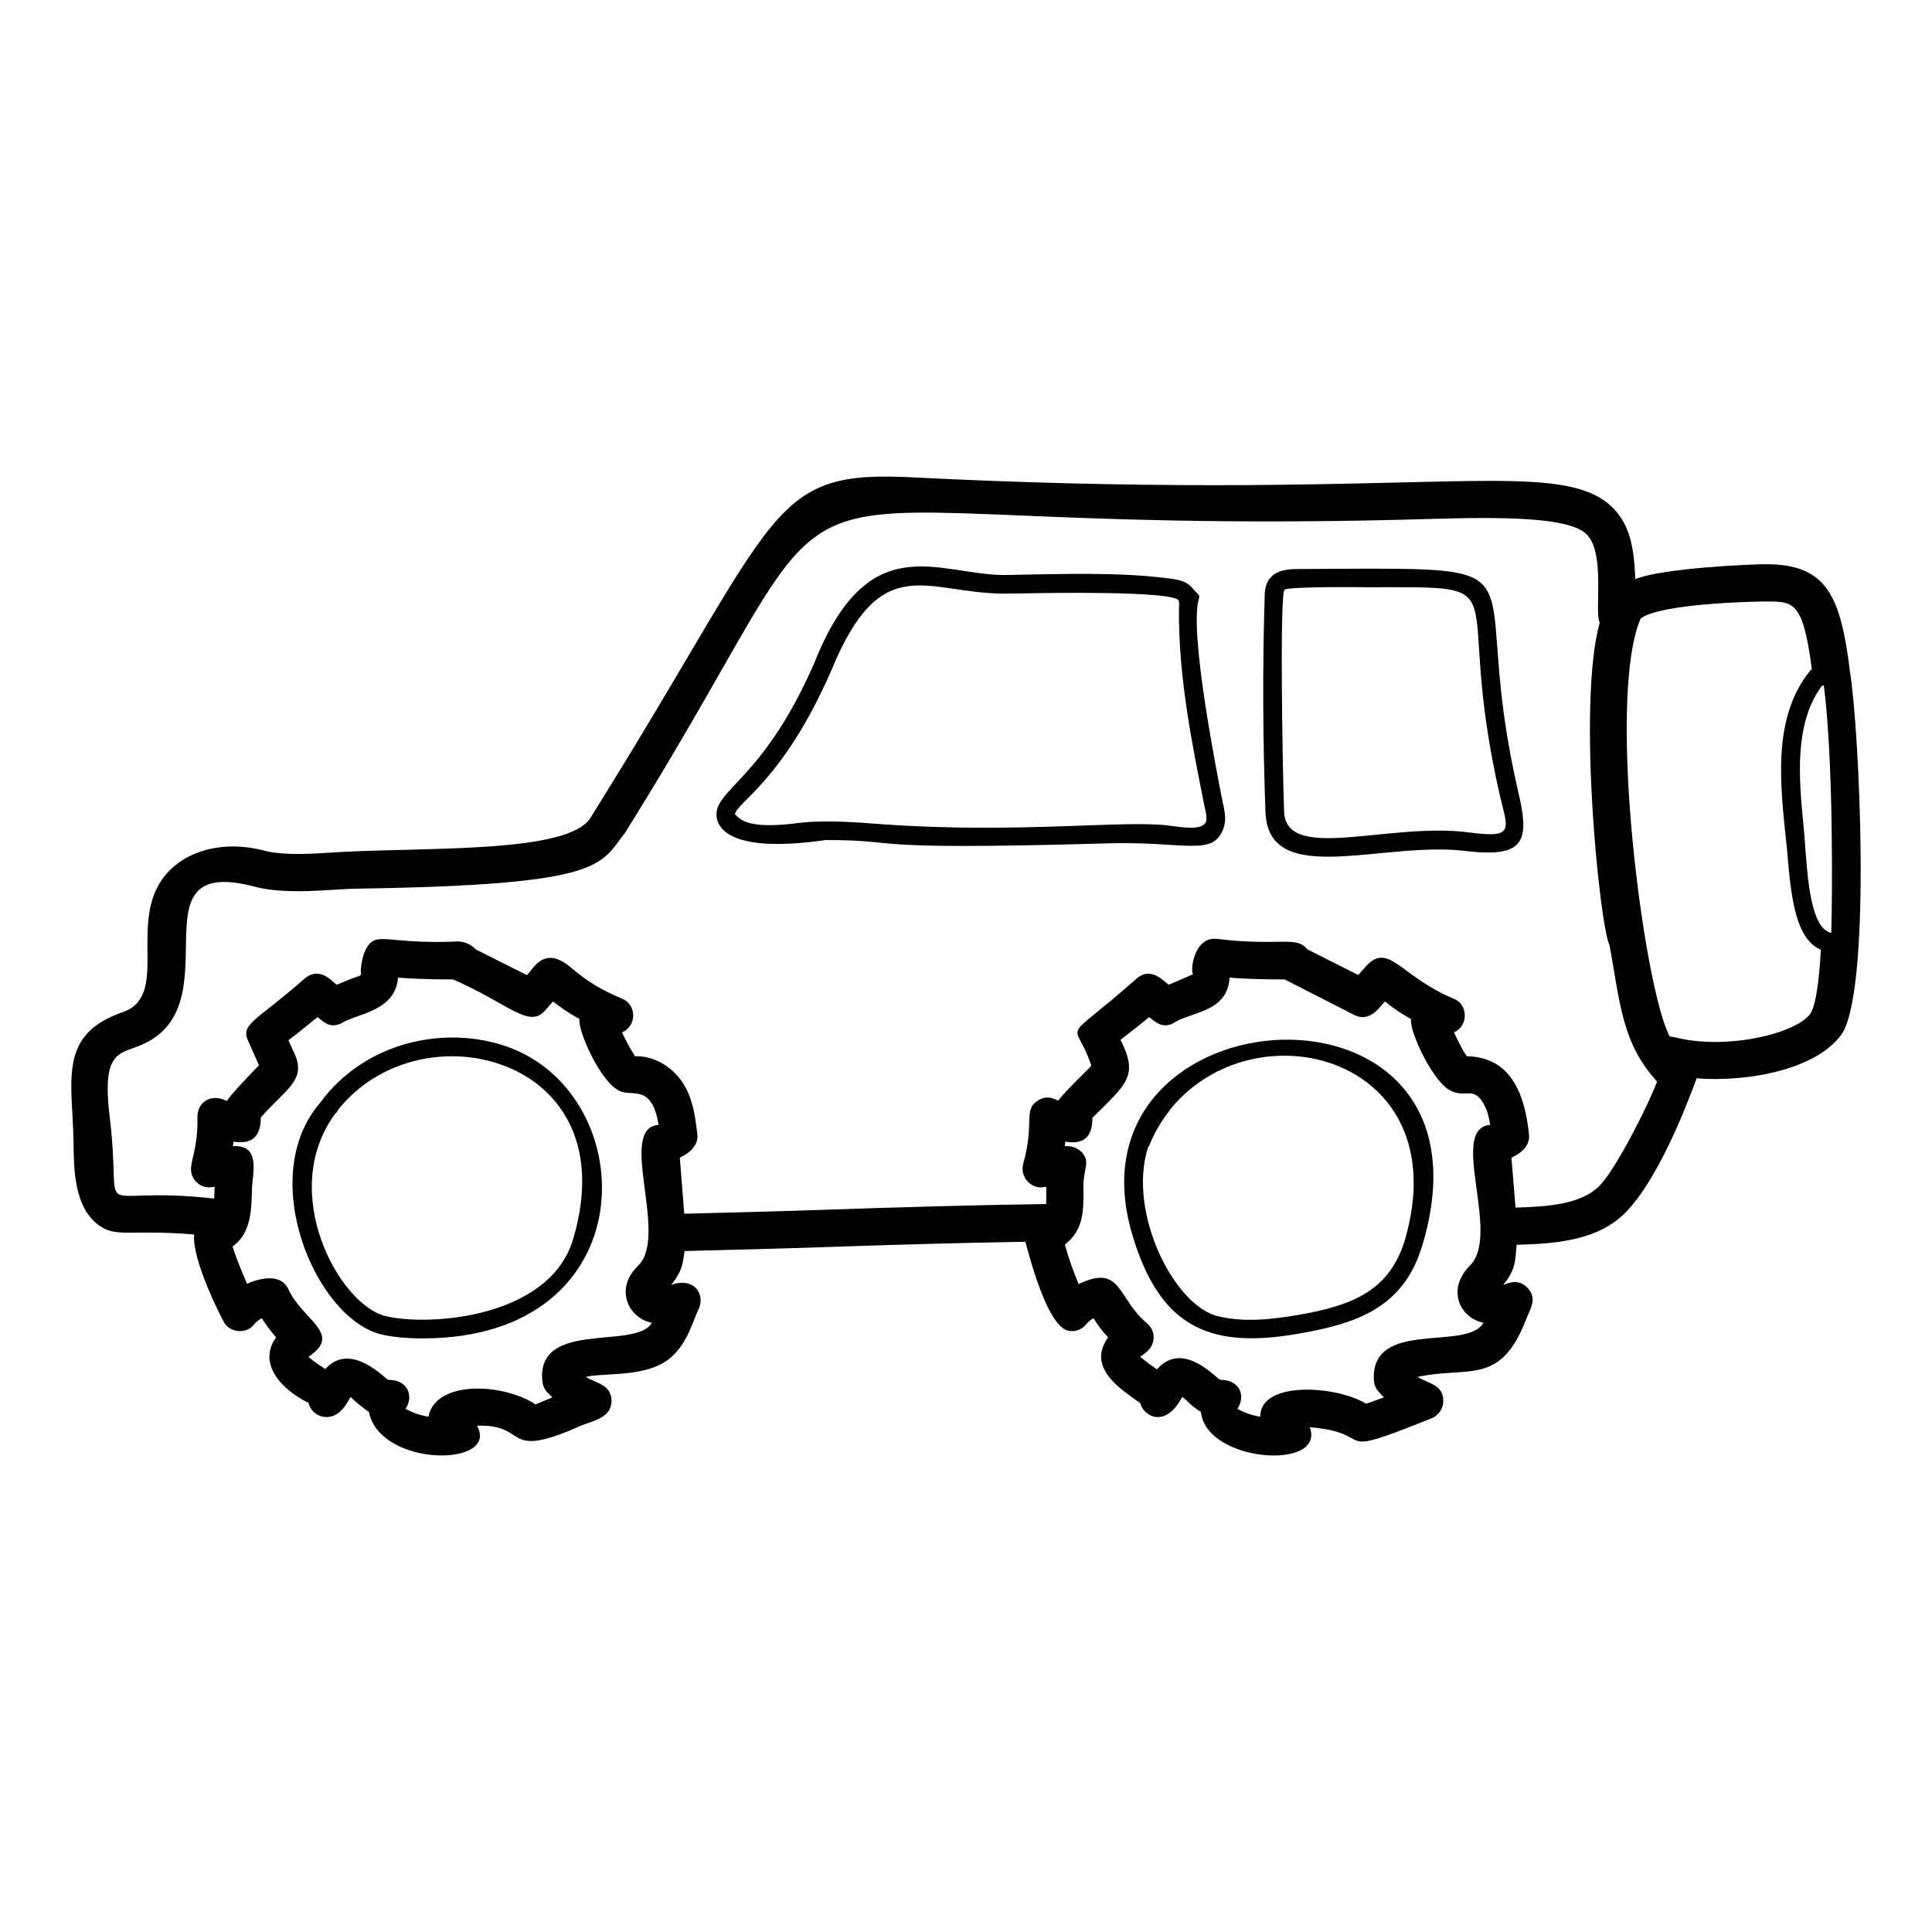 <?xml version="1.0" encoding="UTF-8"?>
<!-- Uploaded to: SVG Repo, www.svgrepo.com, Generator: SVG Repo Mixer Tools -->
<svg fill="#000000" width="800px" height="800px" version="1.1" viewBox="144 144 512 512" xmlns="http://www.w3.org/2000/svg">
 <g>
  <path d="m506.52 294.7c-1 0.004-19.977 0.105-18.77 0.098-5.254 0-8.594 1.734-8.594 7.113-0.594 18.965-0.492 38.23 0.199 57.195 0.684 20.719 31.469 7.508 53.543 10.473 15.062 1.676 16.59-2.551 13.434-15.805-13.141-56.918 7.211-59.074-39.812-59.074zm27.066 69.938c-21.441-2.938-48.984 8.25-49.293-5.731-0.426-11.586-1.176-56.672 0.098-58.582 0.75-1 23.117-0.695 22.129-0.691 41.883 0 21.859-2.231 34.969 55.223 2.09 8.82 4.023 11.375-7.902 9.781z"/>
  <path d="m468.09 356.94c-13.297-67.27-2.285-50.508-8.102-57.098-1.48-1.777-3.555-2.172-5.531-2.469-13.621-1.828-28.465-1.27-44.258-0.988-17.637 0-36.027-13.07-50.48 23.512-13.672 31.246-26.934 33.445-25.781 40.797 0.496 3.231 4.586 9.418 28.844 5.926 22.172 0 6.363 2.82 74.188 0.891 21.246-0.688 28.562 3.766 31.316-4.148 0.691-2.074 0.297-4.051 0-5.629zm-4.445 4.742c-0.844 2.113-4.426 1.863-9.285 1.184-11.652-1.727-39.719 2.133-75.965-0.395-8.27-0.637-16.648-1.277-24.203-0.199-13.883 1.633-14.422-2.09-15.41-2.371 0-3.027 12.598-8.652 25.488-38.133 13.312-32.453 25.152-20.449 45.938-20.449l7.309-0.098c3.422-0.074 36.297-0.648 38.723 1.777 0.297 0.297 0.297 1.383 0.199 2.074-0.199 17.879 3.359 35.66 6.816 52.852l0.199 0.789c0.191 1.09 0.391 2.176 0.191 2.969z"/>
  <path d="m612.02 293.52c-3.656 0-27.234 0.973-34.672 3.949-0.23-8.539-1.598-14.395-5.688-18.648-5.957-6.203-16.203-7.379-33.023-7.379-6.555 0-14.332 0.191-23.527 0.414-13.254 0.324-29.5 0.719-49.387 0.719-25.676 0-51.43-0.656-78.711-2.012-39.789-2.246-35.219 8.051-85.684 88.793l-0.727 1.203c-5.812 9.93-44.766 7.769-69.73 9.43-6.168 0.426-12.461 0.594-16.84-0.562-10.973-2.902-21.801 0.027-27.156 7.746-8.543 12.332 1.922 30.855-10.359 35.062-17.383 5.977-13.258 18.355-13.035 34.48 0.098 7.418 0.219 16.652 6.18 21.582 4.812 3.981 8.523 1.406 25.781 2.852-0.539 6.797 6.816 21.246 7.797 23.008 1.414 3.027 6.109 3.617 8.199 0.691 0.594-0.594 1.184-1.188 1.977-1.48 1.086 1.777 2.371 3.457 3.754 5.039-4.871 6.816 1.07 13.625 8.594 17.387 0.914 3.426 4.574 4.625 7.309 3.062 2.125-1.25 2.914-3.238 3.852-4.644 1.219 1.223 3.266 2.965 4.84 3.953 2.949 14.773 34.781 14.68 28.648 3.656 13.719-0.457 6.801 8.867 25.98 0.691 3.516-1.938 9.68-2.09 9.68-7.41-0.215-4.281-3.934-4.391-6.816-6.223 5.289-1.176 16.445 0.234 22.523-5.137 4.492-3.812 5.992-10.109 7.41-12.941 1.66-3.5-0.879-8.465-7.309-6.324 3.492-4.281 3.059-6.684 3.559-8.945 12.789-0.305 25.578-0.645 38.094-1.074 17.176-0.582 34.652-1.086 52.195-1.383 0.73 2.356 5.746 23.297 11.855 23.652 1.68 0.199 3.262-0.492 4.348-1.875 0.492-0.594 1.184-1.188 1.879-1.48 1.086 1.777 2.371 3.457 3.852 5.039-4.375 6.125-0.395 11.086 5.731 15.41 0.988 0.789 2.57 1.879 2.766 1.977 1 3.754 6.559 6.402 10.668-0.789 0.199-0.199 0.297-0.492 0.496-0.789 1.445 0.965 2.191 2.336 4.938 3.953 1.348 13.445 33.18 15.625 28.844 4.051 18.828 1.57 4.195 8.918 32.305-2.371 1.879-0.789 3.16-2.668 3.062-4.742 0-4.207-4.137-4.516-6.816-6.223 13.703-2.887 21.832 2.383 28.648-14.918 1.074-2.953 3.305-5.68 0.496-8.691-2.457-2.457-4.828-1.324-6.422-0.789 3.68-4.387 3.109-7.199 3.555-10.605 10.523-0.316 21.957-1.047 29.48-9.211 9.633-10.453 17.602-33.41 18.035-34.418 0.098-0.098 0.098-0.098 0.098-0.199v-0.215c0.004-0.02 0.016-0.059 0.02-0.078 13.73 1.082 32.387-2.375 38.805-12.152 7.582-13.477 4.363-80.395 1.879-95.723-2.473-19.969-6.125-28.367-22.227-28.367zm-298.73 185.72c-1.184 1.184-2.863 2.965-3.359 5.731-0.707 4.254 2.059 8.629 6.816 9.582-4.16 7.285-30.473-0.902-29.043 15.312 0.098 1.086 0.496 2.172 1.184 2.965l1.48 1.48c-2.371 0.988-4.148 1.777-4.445 1.879-8.375-5.594-26.215-6.559-28.352 3.062v0.199c-3.656-0.594-5.731-1.977-6.125-2.074 2.144-3.039 1-7.703-4.543-7.703-0.988-0.395-10-10.305-16.695-2.863-2.094-1.395-3.492-2.305-4.445-3.262 9.199-6.129-1.543-9.582-5.336-17.879-1.785-4.016-6.902-3.223-10.965-1.48-1.48-3.359-3.062-7.309-3.852-9.879 5.039-3.359 5.039-10.273 5.137-14.719 0-3.945 2.57-11.855-4.348-11.855l-0.688-0.008c0.098-0.395 0.098-0.789 0.199-1.184 4.894 0.816 7.211-1.398 7.211-6.422 6.852-7.703 12.133-9.934 8.891-16.992l-1.582-3.457c2.668-1.977 5.137-4.051 7.707-6.125 0.988 0.535 2.836 3.273 6.223 1.68 4.129-2.652 14.422-3.121 15.113-12.152 2.676 0.219 7.223 0.492 14.621 0.492 14.629 6.394 20.086 13.074 24.301 8.297l2.172-2.469c1.68 1.285 3.852 2.965 7.012 4.644-0.621 2.797 5.637 17.152 10.867 19.164 3.168 1.41 8.367-1.938 10.074 8.891-11.008 0.848 2.609 29.031-5.231 37.145zm220.39 0c-6.617 6.617-2.652 14.09 3.457 15.312-4.375 7.66-30.012-1.184-29.043 15.312 0.098 1.086 0.496 2.172 1.285 2.965 0.395 0.496 0.891 0.988 1.383 1.48-2.371 0.891-3.949 1.48-4.742 1.68-7.797-4.797-28.055-6.188-28.055 3.457-3.656-0.594-5.731-1.977-6.027-2.074 2.262-3.496 0.621-7.703-4.543-7.703-1.121-0.375-9.918-10.66-16.793-2.766-0.773-0.617-2.492-1.648-4.445-3.359 1.977-1.316 3.402-2.449 3.555-4.938 0.098-1.48-0.594-2.965-1.777-3.949-7.969-6.641-6.598-15.84-18.078-10.371-1.48-3.457-2.668-6.914-3.656-10.473 4.883-3.723 4.938-8.75 4.938-14.125-0.281-6.18 1.969-7.293-0.297-10.176-1.086-1.184-2.57-1.777-4.051-1.777h-0.594c0-0.395 0.098-0.789 0.098-1.184 4.84 0.809 7.211-1.156 7.211-6.324 9.031-9.027 12.211-10.902 7.606-20.352-0.098-0.098-0.098-0.199-0.199-0.297 2.57-1.977 5.137-3.949 7.606-6.027 0.988 0.527 2.953 3.266 6.324 1.68 4.504-3.191 14.426-2.691 15.016-12.152 2.644 0.215 7.258 0.492 14.621 0.492l18.375 9.387c4.535 2.269 7.195-2.824 8.199-3.555 1.582 1.285 3.754 2.965 6.914 4.644-0.664 3 6.012 17.418 10.867 19.164 3.887 1.73 5.812-1.535 8.594 3.754 0.789 1.48 1.184 3.262 1.48 5.137-11.137 0.922 2.848 28.785-5.227 37.137zm34.465-21.277c-5.129 5.57-15.145 5.793-22.512 6.066-0.082-0.992-1.168-14.23-1.086-13.238 2.707-1.23 5.016-3.262 4.644-6.223-1.137-11.098-5.055-20.449-16.496-20.648-1.285-1.977-2.371-4.148-3.359-6.32 4.039-1.902 3.637-7.578-0.199-8.988-13.77-5.723-16.934-14.777-22.82-8.891l-2.371 2.668-13.535-6.82c-2.84-3.691-7.285-0.707-24.004-2.766-6.301-0.629-7.113 9.387-6.125 9.387-0.695 0.23 2.254-0.996-6.519 2.766-0.988-0.457-4.582-5.148-8.594-1.582-20.762 18.348-16.352 9.836-11.953 23.016-1.5 1.754-6.769 6.59-8.793 9.285-0.375 0-2.461-1.762-5.234-0.098-4.211 2.527-0.875 5.773-4.051 16.891-0.883 3.535 2.188 6.754 5.531 6.125l0.594-0.098v4.586c-19.539 0.27-38.992 0.852-58.059 1.5-12.445 0.426-25.16 0.766-37.867 1.07-0.086-0.992-0.137-1.492-1.18-14.863 2.594-1.18 5.008-3.32 4.644-6.223-0.492-3.852-0.891-8.102-3.062-12.25-2.668-5.137-8.102-8.594-13.434-8.398-1.285-1.977-2.469-4.148-3.457-6.32 4.16-1.848 3.754-7.57-0.098-8.988-7.606-3.16-11.164-6.324-13.336-8.102-7.731-6.762-10.613 1.484-11.855 1.879l-13.539-6.816c-0.988-1.285-3.16-2.074-4.644-2.074-18.645 0.859-21.527-2.867-24.203 1.68-1.629 2.789-1.656 7.016-1.48 7.016-1 0.996 1.68-0.652-6.422 2.766-0.992-0.469-4.328-5.176-8.594-1.582-12.891 11.395-17.113 11.875-14.816 16.695l2.766 6.223c-5.094 5.367-7.344 7.703-8.496 9.484-4.426-2.215-7.805 0.52-7.805 4.148 0.258 11.008-3.59 13.43-0.492 17.09 1.086 1.285 2.766 1.879 4.445 1.582l0.594-0.098c-0.023 0.723-0.086 2.562-0.102 3.125-34.121-3.769-24.047 7.961-27.707-21.656-1.891-15.441 1.516-16.613 6.668-18.383 27.805-9.488-2.227-51.621 31.781-42.602 8.719 2.301 20.633 0.578 27.438 0.512 65.531-0.988 63.957-6.215 70.762-14.906 71.391-114.24 16.863-78.207 205.64-82.855 18.305-0.445 43.707-1.762 49.191 3.938 4.973 5.176 1.93 20.379 3.391 23.34-6.027 21.754 0.023 80.32 2.602 85.473 2.789 14.969 3.191 25.898 12.609 36.145-2.363 6.285-10.566 22.527-15 27.336zm55.727-45.504c-3.363 5.328-22.234 9.988-36.059 6.422-0.492-0.098-0.977-0.156-1.305-0.199-6.668-12.004-16.969-88.805-7.75-110.74 5.082-4.019 30.082-4.543 33.258-4.543 7.41 0 9.781 0 12.152 17.98-0.195 0.098-0.395 0.199-0.492 0.395-10.258 12.711-7.852 30.652-6.125 47.023 0.988 11.754 1.977 24.004 8.988 26.871-0.156 3.512-0.859 13.852-2.668 16.789zm5.434-21.238c-5.574-1.113-6.277-15.195-6.914-22.918-0.617-11.125-4.59-30.527 4.445-42.578 0.199 0 0.297 0 0.492-0.098 2.57 19.855 2.273 56.211 1.977 65.594z"/>
  <path d="m444.08 471.23c7.523 25.383 21.449 30.312 44.75 26.078 16.496-2.863 27.562-7.805 32.203-23.609 22.395-75.844-96.398-67.754-76.953-2.469zm72.312 1.086c-3.953 13.434-13.434 17.586-28.352 20.152-7.016 1.184-14.422 2.074-21.438 0.297-11.465-2.867-23.844-27.426-18.375-44.652 0.57-0.57 1.137-3.656 5.234-9.188l0.098-0.098c0.098-0.195 0.297-0.297 0.297-0.492 22.574-28.445 76.414-14.223 62.535 33.98z"/>
  <path d="m278.32 421.34c-16.496-5.731-37.637-1.285-49.492 14.918-17.008 19.695-1.301 56.945 16.102 61.348 2.863 0.691 6.719 1.086 11.062 1.086 59.59 0 58.539-64.598 22.328-77.352zm17.586 50.977c-6.223 21.141-38.527 23.215-49.789 20.449-12.16-2.996-28.488-32.547-13.434-53.445 0.195-0.195 0.297-0.395 0.492-0.492 0.195-0.195 0.297-0.395 0.395-0.691 10.668-13.434 28.844-17.09 43.07-12.051 14.426 4.938 27.07 19.754 19.266 46.23z"/>
 </g>
</svg>